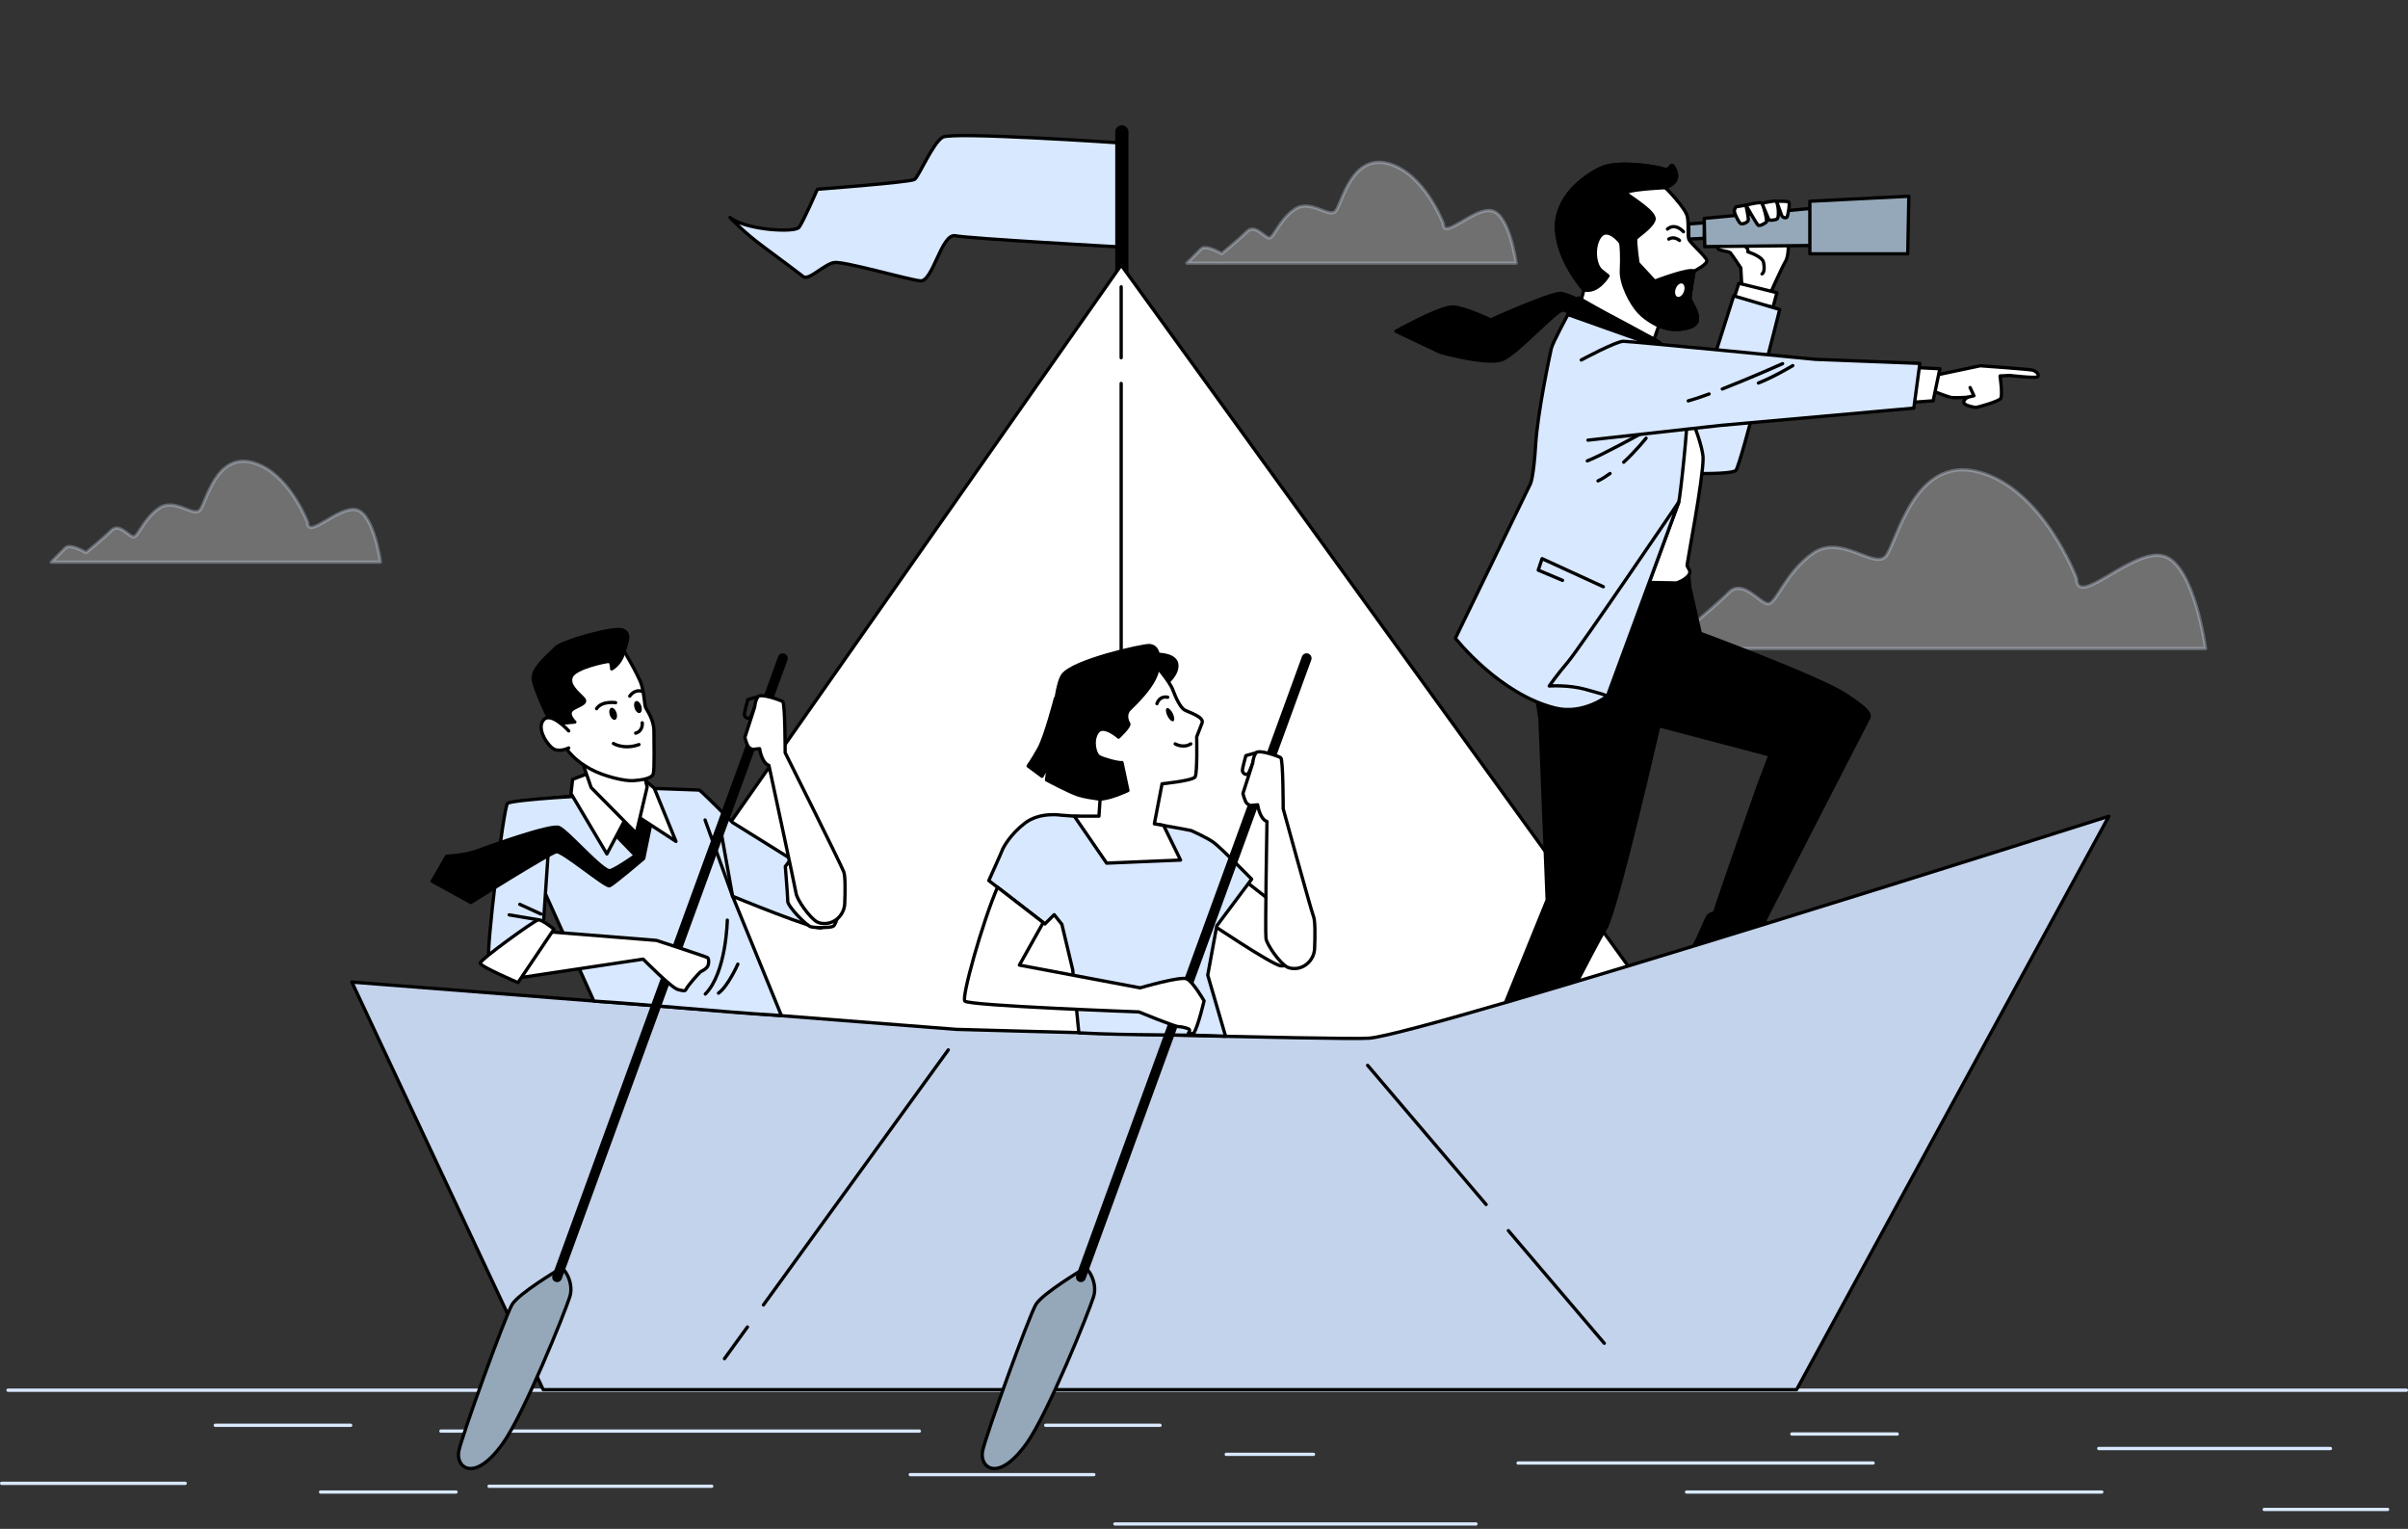 <svg width="282" height="179" viewBox="0 0 282 179" fill="none" xmlns="http://www.w3.org/2000/svg">
<rect x="0" y="0" width="282" height="179" fill="#333333" stroke="none"/>
<g clip-path="url(#clip0_5522_23985)">
<path opacity="0.3" d="M243.191 67.728C243.191 67.728 239.253 57.221 231.701 55.252C224.149 53.283 222.18 63.461 220.865 65.102C219.553 66.742 215.611 62.475 212.326 64.773C209.042 67.071 208.059 70.684 207.073 70.684C206.086 70.684 204.117 67.728 202.477 69.373C200.836 71.013 197.223 73.969 197.223 73.969C197.223 73.969 193.938 71.999 192.956 72.982L190 75.938H258.295C258.295 75.938 256.983 66.088 253.37 65.102C249.757 64.115 243.191 71.338 243.191 67.728Z" fill="white" stroke="#D8E8FF" stroke-width="0.387" stroke-linecap="round" stroke-linejoin="round"/>
<path opacity="0.3" d="M36.033 61.187C36.033 61.187 33.809 55.256 29.545 54.142C25.282 53.032 24.172 58.777 23.429 59.701C22.686 60.63 20.461 58.219 18.608 59.516C16.755 60.812 16.198 62.85 15.641 62.85C15.084 62.85 13.973 61.183 13.045 62.108C12.117 63.036 10.078 64.704 10.078 64.704C10.078 64.704 8.225 63.593 7.667 64.146C7.11 64.7 6 65.814 6 65.814H44.556C44.556 65.814 43.813 60.254 41.774 59.697C39.735 59.14 36.029 63.218 36.029 61.179L36.033 61.187Z" fill="white" stroke="#D8E8FF" stroke-width="0.387" stroke-linecap="round" stroke-linejoin="round"/>
<path opacity="0.3" d="M169.033 26.187C169.033 26.187 166.808 20.256 162.545 19.142C158.282 18.032 157.171 23.777 156.429 24.701C155.686 25.63 153.461 23.22 151.608 24.515C149.755 25.811 149.198 27.85 148.641 27.85C148.084 27.85 146.973 26.183 146.045 27.108C145.116 28.032 143.078 29.703 143.078 29.703C143.078 29.703 141.225 28.593 140.667 29.146L139 30.814H177.556C177.556 30.814 176.813 25.254 174.774 24.697C172.735 24.14 169.029 28.218 169.029 26.179L169.033 26.187Z" fill="white" stroke="#D8E8FF" stroke-width="0.387" stroke-linecap="round" stroke-linejoin="round"/>
<path d="M0.94 162.762H281.807" stroke="#D8E8FF" stroke-width="0.387" stroke-linecap="round" stroke-linejoin="round"/>
<path d="M51.636 167.551H107.663" stroke="#D8E8FF" stroke-width="0.387" stroke-linecap="round" stroke-linejoin="round"/>
<path d="M106.603 172.646H128.098" stroke="#D8E8FF" stroke-width="0.387" stroke-linecap="round" stroke-linejoin="round"/>
<path d="M0.194 173.668H21.689" stroke="#D8E8FF" stroke-width="0.387" stroke-linecap="round" stroke-linejoin="round"/>
<path d="M153.822 170.271H143.604" stroke="#D8E8FF" stroke-width="0.387" stroke-linecap="round" stroke-linejoin="round"/>
<path d="M57.277 174.008H83.349" stroke="#D8E8FF" stroke-width="0.387" stroke-linecap="round" stroke-linejoin="round"/>
<path d="M25.213 166.87H41.067" stroke="#D8E8FF" stroke-width="0.387" stroke-linecap="round" stroke-linejoin="round"/>
<path d="M37.543 174.685H53.401" stroke="#D8E8FF" stroke-width="0.387" stroke-linecap="round" stroke-linejoin="round"/>
<path d="M219.358 171.288H177.781" stroke="#D8E8FF" stroke-width="0.387" stroke-linecap="round" stroke-linejoin="round"/>
<path d="M209.845 167.892H222.179" stroke="#D8E8FF" stroke-width="0.387" stroke-linecap="round" stroke-linejoin="round"/>
<path d="M272.917 169.59H245.785" stroke="#D8E8FF" stroke-width="0.387" stroke-linecap="round" stroke-linejoin="round"/>
<path d="M246.138 174.685H197.515" stroke="#D8E8FF" stroke-width="0.387" stroke-linecap="round" stroke-linejoin="round"/>
<path d="M122.461 166.87H135.851" stroke="#D8E8FF" stroke-width="0.387" stroke-linecap="round" stroke-linejoin="round"/>
<path d="M172.848 178.422H130.567" stroke="#D8E8FF" stroke-width="0.387" stroke-linecap="round" stroke-linejoin="round"/>
<path d="M279.614 176.724H265.164" stroke="#D8E8FF" stroke-width="0.387" stroke-linecap="round" stroke-linejoin="round"/>
<path d="M131.019 16.721C131.019 16.721 111.555 15.402 110.402 16.059C109.25 16.721 107.598 20.679 107.102 21.008C106.607 21.336 95.721 22.16 95.721 22.16C95.721 22.16 94.073 25.956 93.577 26.613C93.082 27.275 87.31 26.942 85.496 25.46C85.496 25.46 86.981 27.108 89.453 28.923C91.925 30.737 93.411 31.89 94.073 32.385C94.734 32.881 96.549 30.9 97.701 30.737C98.854 30.571 106.278 32.718 107.764 32.881C109.25 33.047 110.24 27.271 111.888 27.604C113.536 27.933 131.352 28.923 131.352 28.923L131.023 16.717L131.019 16.721Z" fill="#D8E8FF" stroke="black" stroke-width="0.387" stroke-linecap="round" stroke-linejoin="round"/>
<path d="M131.378 33.585V15.444" stroke="black" stroke-width="1.547" stroke-linecap="round" stroke-linejoin="round"/>
<path d="M192.094 115.068L131.301 31.039L64.778 125.893L155.809 139.259L192.094 115.068Z" fill="white" stroke="black" stroke-width="0.387" stroke-linecap="round" stroke-linejoin="round"/>
<path d="M131.301 44.893V126.841" stroke="black" stroke-width="0.387" stroke-linecap="round" stroke-linejoin="round"/>
<path d="M131.301 33.585V41.879" stroke="black" stroke-width="0.387" stroke-linecap="round" stroke-linejoin="round"/>
<path d="M209.426 28.342C209.426 28.342 209.519 29.905 209.105 30.594C208.691 31.283 207.314 34.362 207.314 34.362L204.006 33.995L203.867 31.375C203.867 31.375 202.811 29.766 202.625 29.584C202.443 29.399 201.155 29.356 201.155 29.035C201.155 28.714 201.569 28.76 201.569 28.76L209.422 28.346L209.426 28.342Z" fill="white" stroke="black" stroke-width="0.387" stroke-linecap="round" stroke-linejoin="round"/>
<path d="M203.914 28.389C203.914 28.389 204.695 29.031 204.695 29.264V29.492C204.695 29.492 206.394 29.999 206.533 30.734C206.672 31.469 206.579 31.929 206.351 32.065" stroke="black" stroke-width="0.387" stroke-linecap="round" stroke-linejoin="round"/>
<path d="M203.639 33.167L208.096 34.269L207.635 35.968L203.043 35.004L203.639 33.167Z" fill="white" stroke="black" stroke-width="0.387" stroke-linecap="round" stroke-linejoin="round"/>
<path d="M203.039 34.637L208.42 36.235C208.42 36.235 203.879 54.395 203.291 55.068C202.702 55.741 193.789 55.319 193.789 55.319L194.292 42.285L199 47.33L203.035 34.633L203.039 34.637Z" fill="#D8E8FF" stroke="black" stroke-width="0.387" stroke-linecap="round" stroke-linejoin="round"/>
<path d="M212.014 24.404L199.58 25.569L199.646 28.873L212.273 28.741L212.014 24.404Z" fill="#95A8B9" stroke="black" stroke-width="0.387" stroke-linecap="round" stroke-linejoin="round"/>
<path d="M223.543 22.977L223.415 29.716H211.952V23.561L223.543 22.977Z" fill="#95A8B9" stroke="black" stroke-width="0.387" stroke-linecap="round" stroke-linejoin="round"/>
<path d="M199.58 26.087L197.766 26.218L197.777 27.99L199.58 27.901V26.087Z" fill="#95A8B9" stroke="black" stroke-width="0.387" stroke-linecap="round" stroke-linejoin="round"/>
<path d="M203.317 24.207L204.466 24.025C204.466 24.025 204.787 25.495 204.741 25.77C204.694 26.045 204.099 26.277 203.866 26.184C203.638 26.091 203.224 25.174 203.131 24.853C203.038 24.532 203.313 24.211 203.313 24.211L203.317 24.207Z" fill="white" stroke="black" stroke-width="0.387" stroke-linecap="round" stroke-linejoin="round"/>
<path d="M204.467 24.025C204.467 24.025 206.165 23.565 206.351 23.797C206.533 24.025 206.993 25.863 206.858 26.002C206.722 26.141 206.076 26.509 205.894 26.37C205.713 26.23 204.471 24.025 204.471 24.025H204.467Z" fill="white" stroke="black" stroke-width="0.387" stroke-linecap="round" stroke-linejoin="round"/>
<path d="M206.351 23.797C206.351 23.797 207.914 23.429 208.049 23.569C208.188 23.708 208.463 25.546 208.049 25.681C207.635 25.82 207.175 25.774 207.175 25.774L206.347 23.797H206.351Z" fill="white" stroke="black" stroke-width="0.387" stroke-linecap="round" stroke-linejoin="round"/>
<path d="M208.049 23.565C208.049 23.565 209.291 23.518 209.473 23.657C209.654 23.797 209.38 25.22 209.291 25.402C209.198 25.584 208.741 25.495 208.649 25.216C208.556 24.938 208.053 23.565 208.053 23.565H208.049Z" fill="white" stroke="black" stroke-width="0.387" stroke-linecap="round" stroke-linejoin="round"/>
<path d="M195.038 21.971C195.038 21.971 197.464 24.397 197.619 25.414C197.774 26.431 197.619 27.526 197.774 27.994C197.928 28.463 199.808 30.029 199.886 30.498C199.963 30.966 198.4 31.747 198.4 31.747C198.4 31.747 197.851 34.718 197.932 35.032C198.01 35.345 199.104 36.831 198.714 37.69C198.323 38.548 196.288 38.707 195.27 38.471L194.253 38.158L193.704 39.721L185.1 35.419L185.49 33.933C185.49 33.933 182.442 30.571 182.283 26.814C182.128 23.062 185.49 20.636 187.444 19.696C189.398 18.756 193.781 19.46 194.795 19.773C195.812 20.087 195.576 18.833 196.044 19.619C196.512 20.404 196.594 21.418 195.027 21.963L195.038 21.971Z" fill="white" stroke="black" stroke-width="0.387" stroke-linecap="round" stroke-linejoin="round"/>
<path d="M191.913 36.517C190.972 35.5 189.8 33.233 189.878 31.67C189.955 30.107 189.878 28.698 189.8 28.462C189.723 28.226 188.237 26.509 187.375 27.681C186.516 28.853 186.748 31.043 187.529 31.67L188.311 32.296C188.311 32.296 187.139 34.331 185.494 33.941C185.494 33.941 182.446 30.579 182.287 26.822C182.132 23.069 185.494 20.644 187.448 19.704C189.402 18.764 193.785 19.468 194.799 19.781C195.812 20.094 195.58 18.841 196.048 19.626C196.516 20.408 196.598 21.425 195.031 21.971C195.031 21.971 189.947 22.207 190.493 22.675C191.042 23.143 193.936 24.864 193.7 25.723C193.464 26.582 191.746 27.677 191.588 27.913C191.433 28.149 191.824 30.807 191.824 30.807L193.777 32.919C193.777 32.919 197.843 31.356 198.393 31.747C198.393 31.747 197.843 34.718 197.925 35.032C198.002 35.345 199.097 36.831 198.706 37.689C198.315 38.548 196.28 38.707 195.263 38.471L194.245 38.157C194.245 38.157 192.837 37.531 191.901 36.513L191.913 36.517Z" fill="black" stroke="black" stroke-width="0.387" stroke-linecap="round" stroke-linejoin="round"/>
<path d="M196.683 28.149C196.683 28.149 196.056 27.6 195.433 27.994" stroke="black" stroke-width="0.387" stroke-linecap="round" stroke-linejoin="round"/>
<path d="M197.151 27.131C197.151 27.131 196.211 26.037 195.275 26.818" stroke="black" stroke-width="0.387" stroke-linecap="round" stroke-linejoin="round"/>
<path d="M196.246 33.797C196.091 34.223 196.176 34.648 196.439 34.745C196.702 34.842 197.043 34.575 197.197 34.149C197.352 33.724 197.267 33.298 197.004 33.202C196.741 33.105 196.4 33.372 196.246 33.797Z" fill="white"/>
<path d="M184.871 34.873C184.871 34.873 193.003 39.566 193.708 39.721C194.412 39.875 195.584 41.52 195.584 41.52L183.618 36.827L184.868 34.873H184.871Z" fill="white" stroke="black" stroke-width="0.387" stroke-linecap="round" stroke-linejoin="round"/>
<path d="M197.766 67.347L197.893 68.771L199.124 74.148C199.124 74.148 212.985 79.267 216.158 81.337C219.33 83.41 219.009 83.797 218.75 84.25C218.491 84.702 206.637 107.826 206.637 107.826L207.48 108.538L205.406 112.813C205.406 112.813 206.962 114.434 207.542 114.821C208.122 115.207 210.134 116.244 210.652 116.376C211.171 116.503 210.977 117.153 210.525 117.413C210.072 117.672 206.056 118.059 205.279 118.059C204.501 118.059 200.033 115.146 199.58 114.886C199.128 114.627 197.247 114.043 197.185 113.463C197.12 112.878 197.51 111.521 198.091 111.068C198.675 110.615 199.774 107.439 200.099 107.18C200.424 106.921 200.81 106.986 200.876 106.596C200.942 106.209 205.863 92.154 205.863 92.154L207.287 88.397L194.268 84.966C194.268 84.966 189.347 106.534 188.051 108.669C186.755 110.805 181.122 121.881 181.122 121.881C181.122 121.881 181.834 123.305 181.707 123.564C181.579 123.823 180.283 125.572 180.283 125.572C180.283 125.572 181.579 128.098 181.772 128.357C181.966 128.616 183.846 130.365 184.751 130.818C185.657 131.27 184.879 131.661 184.039 131.92C183.196 132.18 179.312 132.114 178.921 131.92C178.534 131.727 173.157 126.802 172.963 126.481C172.77 126.156 172.704 125.378 173.091 124.86C173.478 124.342 174.321 122.527 174.321 122.527C174.321 122.527 174.321 121.556 174.387 121.363C174.453 121.169 175.551 119.227 175.551 119.227L181.188 105.365L180.345 84.122L179.242 77.193L180.863 68.191L197.77 67.347H197.766Z" fill="black" stroke="black" stroke-width="0.387" stroke-linecap="round" stroke-linejoin="round"/>
<path d="M195.433 42.928C195.433 42.928 199.449 51.218 199.449 53.679C199.449 56.139 197.568 65.92 197.568 66.179C197.568 66.438 198.153 66.825 197.762 67.343C197.375 67.862 196.466 68.249 196.272 68.249C196.079 68.249 189.537 68.121 189.537 68.121L195.429 42.924L195.433 42.928Z" fill="white" stroke="black" stroke-width="0.387" stroke-linecap="round" stroke-linejoin="round"/>
<path d="M183.622 36.83C183.622 36.83 181.823 40.115 181.668 40.819C181.513 41.523 180.078 48.212 179.842 52.042C179.606 55.872 179.242 56.615 179.242 56.615L170.441 74.725C170.441 74.725 175.552 81.263 182.136 82.895C185.425 83.708 188.237 81.487 188.237 81.487C188.237 81.487 196.443 59.254 196.597 58.785C196.752 58.317 197.7 49.733 197.623 47.779C197.545 45.825 195.278 40.974 195.278 40.974L183.626 36.83H183.622Z" fill="#D8E8FF" stroke="black" stroke-width="0.387" stroke-linecap="round" stroke-linejoin="round"/>
<path d="M187.765 68.694L180.593 65.405L180.144 66.751L182.984 67.947" stroke="black" stroke-width="0.387" stroke-linecap="round" stroke-linejoin="round"/>
<path d="M196.597 58.786C196.597 58.786 184.953 75.936 183.622 77.499C182.291 79.062 181.432 80.315 181.432 80.315C181.432 80.315 183.699 80.16 185.657 80.706L187.61 81.255L188.237 81.491L196.597 58.79V58.786Z" fill="#D8E8FF" stroke="black" stroke-width="0.387" stroke-linecap="round" stroke-linejoin="round"/>
<path d="M192.067 50.828C192.067 50.828 187.529 53.331 185.889 53.958" stroke="black" stroke-width="0.387" stroke-linecap="round" stroke-linejoin="round"/>
<path d="M188.55 55.439C188.086 55.776 187.61 56.074 187.142 56.302" stroke="black" stroke-width="0.387" stroke-linecap="round" stroke-linejoin="round"/>
<path d="M192.771 51.3C192.771 51.3 191.653 52.719 190.152 54.112" stroke="black" stroke-width="0.387" stroke-linecap="round" stroke-linejoin="round"/>
<path d="M226.805 43.899L231.904 42.823C231.904 42.823 237.567 43.222 238.024 43.334C238.477 43.446 238.929 43.957 238.589 44.127C238.248 44.297 235.358 43.957 235.358 43.957L234.225 44.015C234.225 44.015 234.565 46.336 234.283 46.676C234 47.017 231.621 47.698 231.393 47.698C231.165 47.698 230.035 47.47 229.977 47.133C229.919 46.793 230.43 46.51 230.43 46.51C230.43 46.51 228.843 46.622 228.391 46.51C227.938 46.398 226.352 45.775 226.352 45.775L226.805 43.907V43.899Z" fill="white" stroke="black" stroke-width="0.387" stroke-linecap="round" stroke-linejoin="round"/>
<path d="M230.716 45.373L231.169 46.336L230.43 46.506" stroke="black" stroke-width="0.387" stroke-linecap="round" stroke-linejoin="round"/>
<path d="M223.972 43.013L227.176 43.171L226.394 46.924L223.187 47.16L223.972 43.013Z" fill="white" stroke="black" stroke-width="0.387" stroke-linecap="round" stroke-linejoin="round"/>
<path d="M193.711 39.724C193.711 39.724 184.105 34.347 182.774 34.347C181.443 34.347 174.569 37.453 174.569 37.453C174.569 37.453 171.071 35.778 169.888 35.949C168.065 36.208 163.477 38.784 163.477 38.784L168.669 41.245C168.669 41.245 174.124 42.777 175.896 42.111C177.668 41.446 182.418 36.072 183.084 36.293C183.749 36.513 194.458 40.548 194.458 40.548" fill="black"/>
<path d="M193.711 39.724C193.711 39.724 184.105 34.347 182.774 34.347C181.443 34.347 174.569 37.453 174.569 37.453C174.569 37.453 171.071 35.778 169.888 35.949C168.065 36.208 163.477 38.784 163.477 38.784L168.669 41.245C168.669 41.245 174.124 42.777 175.896 42.111C177.668 41.446 182.418 36.072 183.084 36.293C183.749 36.513 194.458 40.548 194.458 40.548" stroke="black" stroke-width="0.387" stroke-linecap="round" stroke-linejoin="round"/>
<path d="M185.185 42.146C185.185 42.146 189.251 39.956 190.114 39.956C190.976 39.956 212.56 42.069 212.56 42.069L224.832 42.545L224.128 47.783L201.453 49.81L185.966 51.532" fill="#D8E8FF"/>
<path d="M185.185 42.146C185.185 42.146 189.251 39.956 190.114 39.956C190.976 39.956 212.56 42.069 212.56 42.069L224.832 42.545L224.128 47.783L201.453 49.81L185.966 51.532" stroke="black" stroke-width="0.387" stroke-linecap="round" stroke-linejoin="round"/>
<path d="M200.153 46.127C199.24 46.464 198.397 46.746 197.712 46.936" stroke="black" stroke-width="0.387" stroke-linecap="round" stroke-linejoin="round"/>
<path d="M208.76 42.576C208.76 42.576 205.093 44.216 201.696 45.543" stroke="black" stroke-width="0.387" stroke-linecap="round" stroke-linejoin="round"/>
<path d="M209.952 42.804C209.952 42.804 207.801 44.108 205.929 44.843" stroke="black" stroke-width="0.387" stroke-linecap="round" stroke-linejoin="round"/>
<path d="M63.617 162.704L41.206 114.979L111.961 120.515C111.961 120.515 157.454 121.804 160.363 121.548C167.23 120.952 246.968 95.566 246.968 95.566L210.397 162.704H63.617Z" fill="#C3D3EB" stroke="black" stroke-width="0.387" stroke-linecap="round" stroke-linejoin="round"/>
<path d="M176.646 144.083L187.877 157.268" stroke="black" stroke-width="0.387" stroke-linecap="round" stroke-linejoin="round"/>
<path d="M160.162 124.728L174.039 141.023" stroke="black" stroke-width="0.387" stroke-linecap="round" stroke-linejoin="round"/>
<path d="M87.534 155.361L84.841 159.075" stroke="black" stroke-width="0.387" stroke-linecap="round" stroke-linejoin="round"/>
<path d="M111.052 122.922L89.406 152.781" stroke="black" stroke-width="0.387" stroke-linecap="round" stroke-linejoin="round"/>
<path d="M85.793 104.924L91.511 118.902C83.758 118.438 76.31 117.625 69.548 117.207L62.909 102.51L64.503 93.473L70.774 92.784L77.045 92.324C77.045 92.324 81.707 92.498 81.877 92.498C82.048 92.498 85.789 96.297 85.789 96.297L96.455 102.947C96.455 102.947 96.637 108.147 96.231 108.607C95.824 109.068 85.789 104.928 85.789 104.928L85.793 104.924Z" fill="#D8E8FF" stroke="black" stroke-width="0.387" stroke-linecap="round" stroke-linejoin="round"/>
<path d="M82.598 116.38C85.07 113.908 85.174 107.729 85.174 107.729" stroke="black" stroke-width="0.387" stroke-linecap="round" stroke-linejoin="round"/>
<path d="M86.409 112.878C86.409 112.878 85.275 115.455 84.141 116.275" stroke="black" stroke-width="0.387" stroke-linecap="round" stroke-linejoin="round"/>
<path d="M93.349 99.605L91.968 101.446C91.968 101.446 92.254 104.955 92.254 105.532C92.254 106.108 94.44 108.41 95.016 108.522C95.593 108.638 97.086 108.638 97.546 108.464C98.007 108.29 98.525 105.702 98.641 105.183C98.757 104.665 93.349 99.601 93.349 99.601V99.605Z" fill="white" stroke="black" stroke-width="0.387" stroke-linecap="round" stroke-linejoin="round"/>
<path d="M88.784 81.565L87.577 81.909C87.577 81.909 87.175 83.348 87.175 83.635C87.175 83.921 87.461 84.153 87.751 84.095C88.037 84.037 88.788 81.565 88.788 81.565H88.784Z" stroke="black" stroke-width="0.387" stroke-linecap="round" stroke-linejoin="round"/>
<path d="M85.793 104.924L82.57 96.003" stroke="black" stroke-width="0.387" stroke-linecap="round" stroke-linejoin="round"/>
<path d="M85.793 104.924L84.354 96.87" stroke="black" stroke-width="0.387" stroke-linecap="round" stroke-linejoin="round"/>
<path d="M70.028 93.07C70.028 93.07 59.892 93.604 59.431 94.065C58.971 94.525 56.858 111.617 57.261 112.364C57.663 113.11 60.557 113.497 60.557 113.497L63.609 108.549L64.263 98.897" fill="#D8E8FF"/>
<path d="M70.028 93.07C70.028 93.07 59.892 93.604 59.431 94.065C58.971 94.525 56.858 111.617 57.261 112.364C57.663 113.11 60.557 113.497 60.557 113.497L63.609 108.549L64.263 98.897" stroke="black" stroke-width="0.387" stroke-linecap="round" stroke-linejoin="round"/>
<path d="M71.475 97.14L74.404 100.158C74.404 100.158 72.272 101.667 71.475 101.934C70.674 102.201 66.415 97.229 65.44 96.874C64.465 96.517 57.273 99.094 55.853 99.624C54.433 100.154 52.301 100.247 52.301 100.247L50.615 103.176L55.141 105.663C55.141 105.663 64.465 99.802 65.173 99.713C65.885 99.624 70.945 103.887 71.386 103.71C71.831 103.532 75.382 100.514 75.382 100.514L76.446 95.365L73.251 93.945L71.475 97.14Z" fill="black" stroke="black" stroke-width="0.387" stroke-linecap="round" stroke-linejoin="round"/>
<path d="M68.716 90.614L67.061 91.248L66.871 92.904L71.072 99.976L73.305 95.771L74.578 95.516L79.162 98.51L76.616 92.27L75.467 91.314L68.716 90.614Z" fill="white" stroke="black" stroke-width="0.387" stroke-linecap="round" stroke-linejoin="round"/>
<path d="M67.954 88.509L69.227 92.204L74.511 97.554L75.788 92.142L75.339 90.293L67.954 88.509Z" fill="white" stroke="black" stroke-width="0.387" stroke-linecap="round" stroke-linejoin="round"/>
<path d="M72.906 75.916C72.906 75.916 74.821 79.108 75.142 80.226C75.464 81.344 75.464 82.54 75.622 82.861C75.781 83.182 76.582 84.296 76.582 85.573C76.582 86.85 76.663 90.041 76.501 90.602C76.342 91.159 75.142 91.322 74.187 91.399C73.231 91.477 70.755 90.919 69.158 90.041C67.56 89.163 66.523 88.207 65.567 86.451C64.608 84.695 64.77 82.381 64.929 81.983C65.088 81.584 64.929 77.514 67.722 76.478C70.516 75.441 72.91 75.92 72.91 75.92L72.906 75.916Z" fill="white" stroke="black" stroke-width="0.387" stroke-linecap="round" stroke-linejoin="round"/>
<path d="M65.564 84.695L67.32 84.536C67.32 84.536 66.523 83.816 66.841 83.259C67.162 82.702 68.914 82.462 68.357 81.824C67.8 81.186 66.442 80.226 66.922 79.189C67.401 78.153 70.992 77.433 71.313 77.433C71.634 77.433 71.634 78.311 71.634 78.311C71.634 78.311 72.593 77.831 72.992 76.555C73.39 75.278 73.951 74.16 72.91 73.761C71.874 73.363 65.726 75.119 65.088 75.835C64.45 76.551 62.214 78.23 62.453 79.588C62.693 80.946 64.287 84.296 64.608 84.695C64.929 85.093 65.568 84.695 65.568 84.695H65.564Z" fill="black" stroke="black" stroke-width="0.387" stroke-linecap="round" stroke-linejoin="round"/>
<path d="M66.6 85.573C66.6 85.573 64.527 83.259 63.649 84.296C62.77 85.333 64.206 87.41 64.925 87.728C65.645 88.049 66.6 87.569 66.6 87.569" fill="white"/>
<path d="M66.6 85.573C66.6 85.573 64.527 83.259 63.649 84.296C62.77 85.333 64.206 87.41 64.925 87.728C65.645 88.049 66.6 87.569 66.6 87.569" stroke="black" stroke-width="0.387" stroke-linecap="round" stroke-linejoin="round"/>
<path d="M72.094 82.269C72.094 82.269 70.5 82.014 69.866 82.969L72.094 82.269Z" fill="white"/>
<path d="M72.094 82.269C72.094 82.269 70.5 82.014 69.866 82.969" stroke="black" stroke-width="0.387" stroke-linecap="round" stroke-linejoin="round"/>
<path d="M73.75 81.503C73.75 81.503 74.26 80.675 75.15 80.93" stroke="black" stroke-width="0.387" stroke-linecap="round" stroke-linejoin="round"/>
<path d="M75.212 84.625C75.212 84.625 75.34 85.581 74.446 85.836" stroke="black" stroke-width="0.387" stroke-linecap="round" stroke-linejoin="round"/>
<path d="M71.838 87.047C71.838 87.047 73.049 87.813 74.832 87.174" stroke="black" stroke-width="0.387" stroke-linecap="round" stroke-linejoin="round"/>
<path d="M72.198 83.445C72.322 83.828 72.248 84.2 72.032 84.269C71.815 84.339 71.537 84.084 71.413 83.701C71.289 83.317 71.362 82.946 71.579 82.876C71.796 82.807 72.074 83.062 72.198 83.445Z" fill="black"/>
<path d="M75.1 82.652C75.224 83.035 75.15 83.406 74.933 83.476C74.717 83.546 74.438 83.29 74.314 82.907C74.191 82.524 74.264 82.153 74.481 82.083C74.698 82.013 74.976 82.269 75.1 82.652Z" fill="black"/>
<path d="M65.444 148.637C65.444 148.637 60.778 151.415 59.985 152.707C59.192 153.995 54.132 167.989 53.733 169.876C53.335 171.761 55.501 173.73 58.894 168.983C61.374 165.509 66.14 153.701 66.732 151.813C67.328 149.929 65.641 147.743 65.444 148.637Z" fill="#95A8B9" stroke="black" stroke-width="0.387" stroke-linecap="round" stroke-linejoin="round"/>
<path d="M91.677 77.069L65.242 149.527" stroke="black" stroke-width="1.161" stroke-linecap="round" stroke-linejoin="round"/>
<path d="M90.049 89.62C90.049 89.62 93.116 103.864 93.233 104.611C93.349 105.357 94.842 107.489 95.709 107.95C95.836 108.019 95.999 108.066 96.177 108.097C97.589 108.333 98.869 107.214 98.927 105.783C98.985 104.336 99.005 102.591 98.815 102.081C98.471 101.16 91.948 88.122 91.948 88.122C91.948 88.122 91.948 82.311 91.662 82.137C91.376 81.963 89.132 81.159 88.783 81.561C88.439 81.963 88.381 82.768 88.381 82.768L87.232 86.335C87.232 86.335 87.46 87.256 87.692 87.484C87.925 87.712 88.153 87.77 88.381 87.712L88.957 87.654C88.957 87.654 89.186 89.322 90.052 89.612L90.049 89.62Z" fill="white" stroke="black" stroke-width="0.387" stroke-linecap="round" stroke-linejoin="round"/>
<path d="M63.958 109.068L76.876 110.101C76.876 110.101 82.686 112 82.861 112.116C83.035 112.232 83.035 112.863 82.861 113.153C82.686 113.439 82.342 113.614 82.114 113.73C81.886 113.846 80.559 115.397 80.388 115.745C80.214 116.089 80.16 116.031 79.41 115.861C78.659 115.691 75.324 112.294 75.324 112.294L60.457 114.534L63.958 109.075V109.068Z" fill="white" stroke="black" stroke-width="0.387" stroke-linecap="round" stroke-linejoin="round"/>
<path d="M64.878 108.781C64.878 108.781 63.439 107.632 63.037 107.687C62.634 107.745 56.178 112.372 56.232 112.774C56.286 113.176 60.661 115.041 60.661 115.041L64.878 108.781Z" fill="white" stroke="black" stroke-width="0.387" stroke-linecap="round" stroke-linejoin="round"/>
<path d="M59.633 107.11L63.037 107.686" stroke="black" stroke-width="0.387" stroke-linecap="round" stroke-linejoin="round"/>
<path d="M63.339 107.009L60.867 105.876" stroke="black" stroke-width="0.387" stroke-linecap="round" stroke-linejoin="round"/>
<path d="M145.337 102.762C145.337 102.762 151.577 107.586 152.157 108.251C152.737 108.917 153.24 110.414 152.741 111.412C152.242 112.41 150.993 113.161 149.994 113.076C148.996 112.991 141.34 107.834 141.34 107.834L145.333 102.758L145.337 102.762Z" fill="white" stroke="black" stroke-width="0.387" stroke-linecap="round" stroke-linejoin="round"/>
<path d="M141.441 114.174L143.526 121.32C138.539 121.076 132.612 121.266 126.341 120.921L125.622 113.528L124.353 108.213L123.455 107.091L122.372 108.174L115.799 103.098C115.799 103.098 117.296 99.771 117.381 99.519C117.466 99.268 118.298 97.69 120.043 96.359C121.772 95.04 124.229 95.43 124.287 95.442L125.807 95.554L135.185 96.456C135.185 96.456 139.081 97.136 139.51 97.245C139.51 97.245 141.259 98.019 142.091 98.603C142.923 99.187 146.582 102.928 146.582 102.928L142.497 108.394L141.437 114.17L141.441 114.174Z" fill="#D8E8FF" stroke="black" stroke-width="0.387" stroke-linecap="round" stroke-linejoin="round"/>
<path d="M135.618 76.605C135.618 76.605 137.692 76.605 137.816 77.797C137.94 78.988 136.559 80.056 136.559 80.056L134.423 78.296L135.615 76.601L135.618 76.605Z" fill="black" stroke="black" stroke-width="0.387" stroke-linecap="round" stroke-linejoin="round"/>
<path d="M135.186 77.7C135.186 77.7 136.988 79.773 137.348 80.764C137.708 81.754 138.25 82.838 138.702 83.108C139.155 83.379 141.047 83.921 140.776 84.64C140.505 85.36 140.145 86.265 140.145 86.265C140.145 86.265 140.234 90.501 139.963 90.954C139.693 91.407 136.087 91.767 136.087 91.767L135.186 96.456L136.269 96.637L138.253 100.696L129.599 101.055L125.812 95.554H128.698L128.969 91.496C128.969 91.496 126.624 88.068 126.535 86.536C126.446 85.004 135.193 77.7 135.193 77.7H135.186Z" fill="white" stroke="black" stroke-width="0.387" stroke-linecap="round" stroke-linejoin="round"/>
<path d="M134.57 75.58C133.676 75.58 125.637 77.367 124.45 79.054C124.14 79.495 123.889 80.466 123.691 81.669L123.606 81.747C123.606 81.747 122.449 86.211 121.664 87.631C120.875 89.051 120.403 89.681 120.403 89.681L122.032 90.888L122.821 89.418L122.558 91.31C122.558 91.31 125.289 92.78 126.341 93.097C127.026 93.302 127.869 93.43 128.372 93.496C128.547 93.527 128.701 93.546 128.817 93.546C130.009 93.546 132.09 92.552 132.09 92.552L131.394 89.279C131.096 89.38 129.212 88.881 128.713 88.583C128.218 88.285 127.819 86.699 128.516 85.704C129.212 84.71 130.995 86.3 130.995 86.3C130.995 86.3 132.384 85.012 132.187 84.714C131.99 84.416 131.692 83.623 132.288 83.027C132.883 82.431 135.166 80.346 135.561 78.462C135.959 76.578 135.46 75.584 134.566 75.584L134.57 75.58Z" fill="black" stroke="black" stroke-width="0.387" stroke-linecap="round" stroke-linejoin="round"/>
<path d="M137.34 83.519C137.549 83.936 137.58 84.347 137.409 84.432C137.239 84.517 136.93 84.246 136.721 83.828C136.512 83.41 136.481 83 136.651 82.915C136.821 82.83 137.131 83.101 137.34 83.519Z" fill="black"/>
<path d="M135.491 82.385C135.491 82.385 135.742 81.445 136.748 81.63" stroke="black" stroke-width="0.387" stroke-linecap="round" stroke-linejoin="round"/>
<path d="M137.627 87.093C137.627 87.093 138.567 87.658 139.449 87.093" stroke="black" stroke-width="0.387" stroke-linecap="round" stroke-linejoin="round"/>
<path d="M126.782 148.637C126.782 148.637 122.116 151.415 121.323 152.707C120.53 153.995 115.47 167.989 115.071 169.876C114.673 171.761 116.84 173.73 120.232 168.983C122.712 165.509 127.479 153.701 128.07 151.813C128.666 149.929 126.979 147.743 126.782 148.637Z" fill="#95A8B9" stroke="black" stroke-width="0.387" stroke-linecap="round" stroke-linejoin="round"/>
<path d="M153.016 77.069L126.585 149.527" stroke="black" stroke-width="1.161" stroke-linecap="round" stroke-linejoin="round"/>
<path d="M141.011 117.184C141.011 117.184 139.719 114.925 138.969 114.6C138.214 114.279 133.525 115.656 133.525 115.656L119.381 112.994L122.174 108.012L116.82 103.876C115.021 108.042 112.561 116.852 112.998 117.215C113.644 117.753 133.371 118.473 133.371 118.473C133.371 118.473 137.568 120.194 137.998 120.194C138.427 120.194 139.073 120.411 139.073 120.411C139.603 120.573 139.112 120.906 139.135 121.107C139.15 121.08 139.808 120.98 139.824 120.949C140.361 119.981 141.007 117.18 141.007 117.18L141.011 117.184Z" fill="white" stroke="black" stroke-width="0.387" stroke-linecap="round" stroke-linejoin="round"/>
<path d="M147.108 88.126L145.901 88.471C145.901 88.471 145.499 89.91 145.499 90.196C145.499 90.482 145.785 90.714 146.075 90.656C146.362 90.598 147.112 88.126 147.112 88.126H147.108Z" stroke="black" stroke-width="0.387" stroke-linecap="round" stroke-linejoin="round"/>
<path d="M148.374 96.185C148.374 96.185 148.146 109.129 148.258 109.88C148.374 110.627 149.867 112.758 150.734 113.219C150.862 113.288 151.024 113.335 151.202 113.366C152.614 113.602 153.895 112.484 153.953 111.052C154.011 109.605 154.03 107.861 153.841 107.35C153.496 106.429 150.274 94.691 150.274 94.691C150.274 94.691 150.274 88.88 149.987 88.706C149.701 88.532 147.457 87.728 147.109 88.13C146.765 88.532 146.707 89.337 146.707 89.337L145.558 92.904C145.558 92.904 145.786 93.825 146.018 94.053C146.25 94.281 146.478 94.339 146.707 94.281L147.283 94.223C147.283 94.223 147.511 95.891 148.378 96.181L148.374 96.185Z" fill="white" stroke="black" stroke-width="0.387" stroke-linecap="round" stroke-linejoin="round"/>
</g>
<defs>
<clipPath id="clip0_5522_23985">
<rect width="282" height="178.616" fill="white"/>
</clipPath>
</defs>
</svg>
